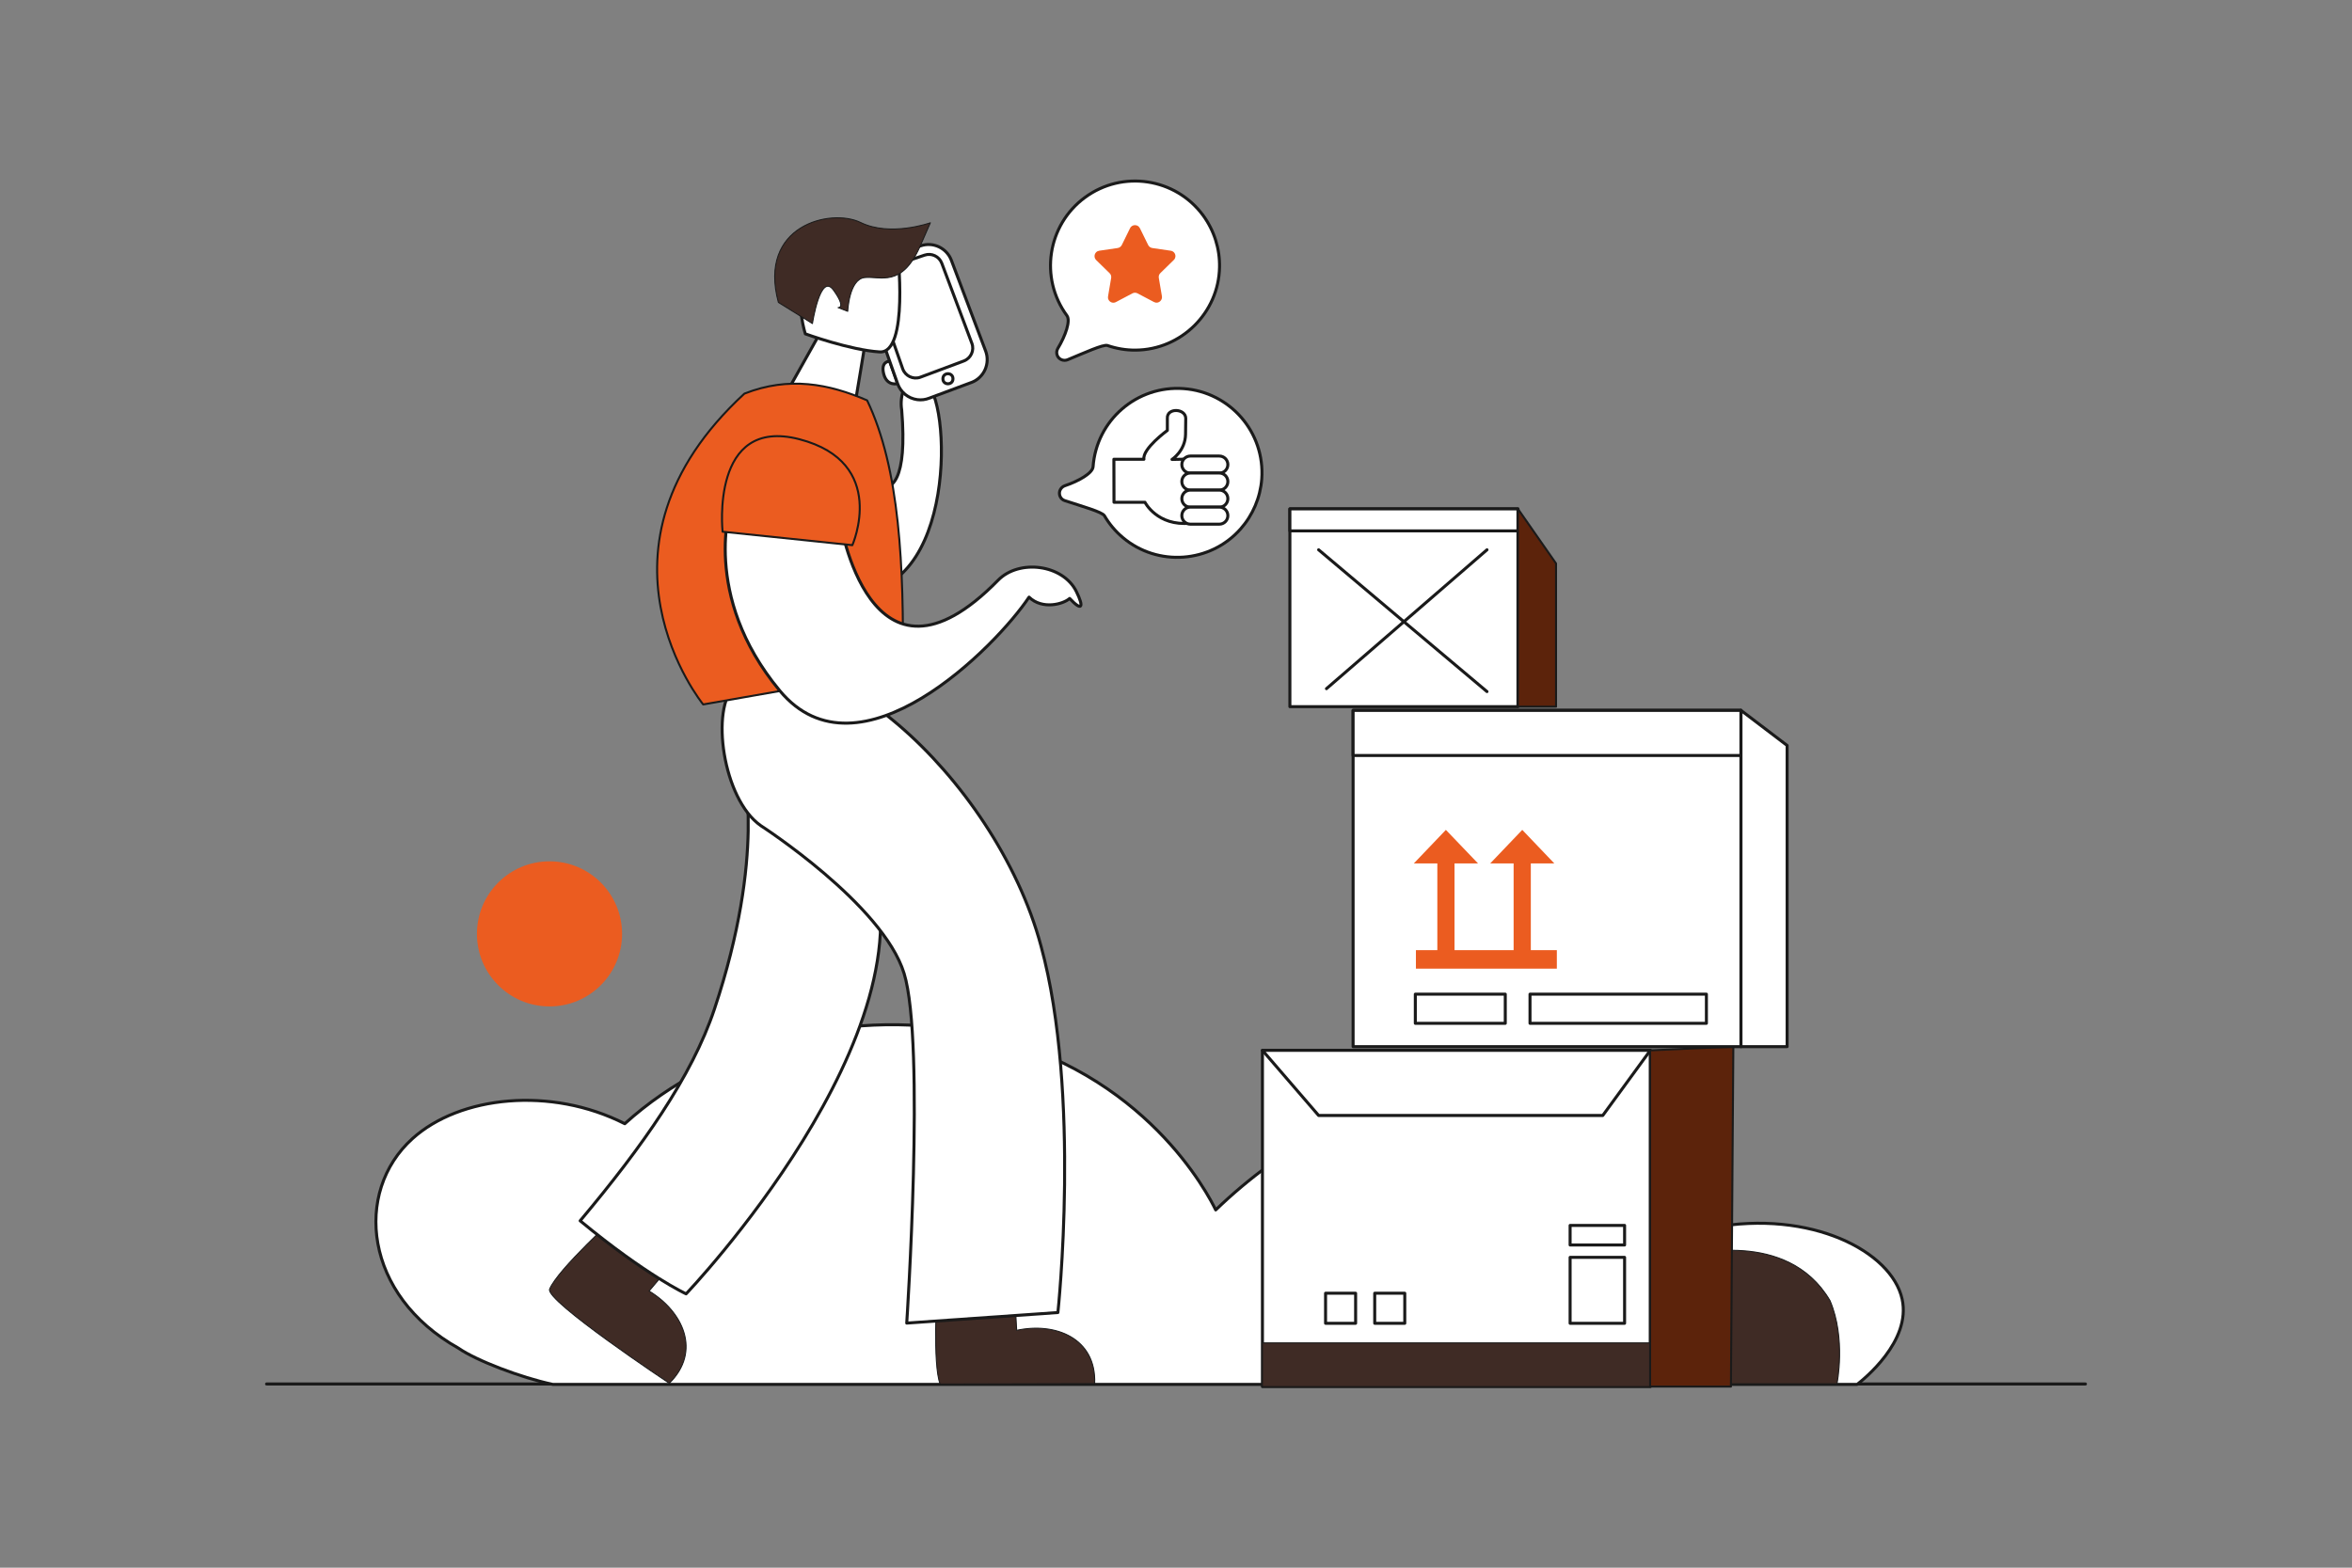 <svg xmlns="http://www.w3.org/2000/svg" xmlns:xlink="http://www.w3.org/1999/xlink" id="&#x56FE;&#x5C42;_1" x="0px" y="0px" viewBox="0 0 2340 1560" style="enable-background:new 0 0 2340 1560;" xml:space="preserve"><rect x="0" y="0" width="2340" height="1560" fill="#808080" stroke="none"/><style type="text/css">	.st0{fill:none;stroke:#1A1A1A;stroke-width:3;stroke-linecap:round;stroke-linejoin:round;}	.st1{fill:#FFFFFF;stroke:#1A1A1A;stroke-width:3;stroke-linecap:round;stroke-linejoin:round;}	.st2{fill:#EB5C20;}	.st3{fill:#3F2B25;stroke:#1A1A1A;stroke-linecap:round;stroke-linejoin:round;}	.st4{fill:#EB5C20;stroke:#1A1A1A;stroke-width:2;stroke-linecap:round;stroke-linejoin:round;}	.st5{fill:#5C230B;stroke:#1A1A1A;stroke-width:2;stroke-linecap:round;stroke-linejoin:round;}</style><g id="_10">	<line class="st0" x1="265.2" y1="1377.2" x2="2074.8" y2="1377.2"></line>	<path class="st1" d="M456.2,1341.6c-93.9-52.5-104.8-155.4-45.8-208.6c47.1-42.5,137.5-52.2,211.2-14.8  c91.4-82.7,229-117.2,355.4-88.6c162.9,36.8,225.5,160,232.5,174.4c134.6-129.6,315.7-161.9,412.4-106.1  c14.6,8.4,65.3,40.8,81.6,123.7c98.2-18.2,178.5,23.7,188.9,71.1c9.3,42.2-38.7,80.2-44.7,84.9H550  C518.2,1370.9,473.3,1353.6,456.2,1341.6z"></path>	<circle class="st2" cx="546.7" cy="929.3" r="72.2"></circle>	<path class="st3" d="M677.4,1247.2l-31.6,37.5c33.5,20.2,52.4,59.9,20.1,91.8c0,0-123.8-82.2-119.1-93.7  c8-19.6,67.8-73.9,67.8-73.9L677.4,1247.2z"></path>	<path class="st1" d="M885.1,359.4c0,0-9.2,0-5.9,12.7s13.8,9.6,13.8,9.6L885.1,359.4z"></path>	<path class="st1" d="M836,455.8c0,0,72.5,92.8,61.1-47.8c-4.9-29.3,25.3-61.5,55.1-56.2c16.9,3,19.9,7.2,1.6,9.4  c1,8.4-6.8,28.8-24.9,31.8c20.3,54.8,8,246.5-129.3,184.8C687,527.2,727,457,727,457L836,455.8z"></path>	<path class="st1" d="M912.7,397.7c-9.1-1.2-16.7-7.4-19.7-16l-32.6-92.3c-4.5-12.6,2.2-26.5,14.8-31c0.1,0,0.2-0.1,0.3-0.1  l40.5-13.7c12.4-4.2,25.9,2.2,30.5,14.4l34.1,90.3c4.7,12.5-1.6,26.6-14.1,31.3c0,0,0,0-0.1,0l-42.1,15.7  C920.7,397.7,916.7,398.2,912.7,397.7L912.7,397.7z"></path>	<path class="st1" d="M915.8,375.3l43.1-16.1c7.1-2.7,10.7-10.6,8-17.6c0,0,0,0,0,0L937,262c-2.6-6.9-10.2-10.5-17.2-8.1L878.2,268  c-7.2,2.4-11,10.2-8.6,17.4c0,0,0,0.1,0,0.1l28.5,81.5c2.5,7.1,10.3,10.9,17.5,8.4C915.6,375.3,915.7,375.3,915.8,375.3z"></path>	<circle class="st1" cx="943.1" cy="376.9" r="5"></circle>	<path class="st1" d="M739.4,765.1c0,0,22.8,85-28.6,239c-22.5,67.4-71.9,137.2-133.6,210.7c65.9,54.5,105.4,72.7,105.4,72.7  s249.5-261.4,182-436.9C823.1,743,739.4,765.1,739.4,765.1z"></path>	<path class="st3" d="M1008.3,1266.5l3.2,57.3c38.2-8.3,79.3,7.6,77.6,53c0,0-126.6,0.4-153.8,0.4c-7.6-19.7-3.1-93.7-3.1-93.7  L1008.3,1266.5z"></path>	<path class="st1" d="M1035.7,941.4c40.1,146.9,16.8,364.7,16.8,364.7l-150.4,10.5c0,0,18.6-279-2.6-347.9S756.9,821.6,756.9,821.6  C719,795,706.5,704.8,731.2,681.8C805.8,612.4,990.1,771.1,1035.7,941.4z"></path>	<path class="st1" d="M825.8,313.7l-55.2,98.4c0,0,75.2,14.4,76.1,12.2s18.6-110.6,18.6-110.6L825.8,313.7z"></path>	<path class="st4" d="M740.6,391.7c44.5-17.5,84.1-9.7,122.1,6.7c32.7,68.5,36.6,165.7,35.5,267.8L699.6,701  C699.6,701,573,546.1,740.6,391.7z"></path>	<path class="st1" d="M892.9,249c0,0,11.8,103.1-17.8,101.2s-73.9-18-73.9-18S764.1,216.8,892.9,249z"></path>	<path class="st3" d="M774.4,300.9l33.9,21.1c0,0,7.8-51.5,20.9-33.3s4.6,17.4,4.6,17.4l9.6,3.7c0,0,1.3-32,16.9-33.6  s36.7,10.3,55-30.9l10.3-23.6c0,0-39.8,14.2-69.4-0.3S753.7,224.2,774.4,300.9z"></path>	<path class="st1" d="M835.4,516.6c0,0,29.5,191.7,157.6,60.8c20.8-21.3,64.6-15.9,77.9,11.3c7.6,15.4,5.9,20.3-6.7,6.8  c-6.2,5.7-27.2,11.5-40.4-1.3c-32.3,48.7-169.3,188-248.1,93s-48.4-185.5-48.4-185.5L835.4,516.6z"></path>	<path class="st4" d="M718.9,529.1c0,0-12.5-115.2,76.5-92s52.6,105.4,52.6,105.4L718.9,529.1z"></path>	<path class="st3" d="M1679.9,1249.4c0,0,98.2-27.8,140.8,44.9c16.1,37.8,6.9,82.7,6.9,82.7h-147.6V1249.4z"></path>	<rect x="1256" y="1045.2" class="st1" width="385.9" height="334.6"></rect>	<rect x="1283.3" y="506.4" class="st1" width="226.9" height="196.8"></rect>	<path class="st0" d="M1311.9,547.1c2.1,2,167.5,141.1,167.5,141.1"></path>	<line class="st0" x1="1319.7" y1="685.3" x2="1479.4" y2="547.1"></line>	<rect x="1283.3" y="506.4" class="st1" width="226.9" height="21.9"></rect>	<path class="st1" d="M1213.3,265.9c-0.8,45.4-38.2,82.2-83.5,82.5c-9.5,0.1-19-1.5-28-4.6c-4.1-1.4-23.4,7.5-39.7,14.2  c-4,1.6-8.6-0.3-10.2-4.2c-0.9-2.3-0.8-4.8,0.5-7c7.8-13,12.8-27.6,9.1-32.7c-27.5-37.4-19.5-90.1,17.9-117.6s90.1-19.5,117.6,17.9  C1207.9,229.3,1213.7,247.4,1213.3,265.9L1213.3,265.9z"></path>	<path class="st2" d="M1134.1,227.1l8.2,16.7c0.8,1.6,2.3,2.7,4.1,3l18.4,2.7c3,0.4,5,3.2,4.6,6.1c-0.2,1.2-0.7,2.3-1.6,3.1  l-13.3,13c-1.3,1.2-1.9,3-1.6,4.8l3.1,18.3c0.5,2.9-1.5,5.7-4.4,6.3c-1.2,0.2-2.4,0-3.4-0.5l-16.5-8.7c-1.6-0.8-3.5-0.8-5,0  l-16.5,8.7c-2.6,1.4-5.9,0.4-7.3-2.3c-0.6-1.1-0.7-2.3-0.5-3.4l3.1-18.3c0.3-1.8-0.3-3.6-1.6-4.8l-13.3-13  c-2.1-2.1-2.2-5.5-0.1-7.7c0.8-0.9,1.9-1.4,3.1-1.6l18.4-2.7c1.8-0.3,3.3-1.4,4.1-3l8.2-16.7c1.3-2.7,4.6-3.8,7.3-2.5  C1132.7,225.1,1133.5,226,1134.1,227.1z"></path>	<path class="st1" d="M1234.2,526.4c-30.1,34-82.4,37.8-117.1,8.5c-7.3-6.1-13.5-13.5-18.3-21.7c-2.2-3.8-22.7-9.5-39.4-15  c-4.1-1.3-6.3-5.7-5-9.8c0.8-2.3,2.6-4.2,4.9-5c14.4-4.8,27.7-12.7,28.2-18.9c3.3-46.3,43.6-81.2,90-77.8s81.2,43.6,77.8,90  C1253.9,495,1246.5,512.5,1234.2,526.4L1234.2,526.4z"></path>	<path class="st1" d="M1108.3,499.8h30.8c0,0,12.2,24.1,45.2,20.8c0.8-61.7,0.1-63.8,0.1-63.8l-18.4,0.4c0,0,13.3-8.5,13.5-25.1  s0.2-15.8,0.2-15.8c-0.2-10-18.9-10.8-18.3,0v12c0,0-25,18.3-23.3,28.7h-29.9L1108.3,499.8z"></path>	<path class="st1" d="M1184.3,453.8h28.8c4.7,0,8.5,3.8,8.5,8.5l0,0c0,4.7-3.8,8.5-8.5,8.5h-28.8c-4.7,0-8.5-3.8-8.5-8.5l0,0  C1175.8,457.6,1179.6,453.8,1184.3,453.8z"></path>	<path class="st1" d="M1184.3,470.7h28.8c4.7,0,8.5,3.8,8.5,8.5l0,0c0,4.7-3.8,8.5-8.5,8.5h-28.8c-4.7,0-8.5-3.8-8.5-8.5l0,0  C1175.8,474.5,1179.6,470.7,1184.3,470.7z"></path>	<path class="st1" d="M1184.3,487.7h28.8c4.7,0,8.5,3.8,8.5,8.5l0,0c0,4.7-3.8,8.5-8.5,8.5h-28.8c-4.7,0-8.5-3.8-8.5-8.5l0,0  C1175.8,491.5,1179.6,487.7,1184.3,487.7z"></path>	<path class="st1" d="M1184.3,504.6h28.8c4.7,0,8.5,3.8,8.5,8.5v0c0,4.7-3.8,8.5-8.5,8.5h-28.8c-4.7,0-8.5-3.8-8.5-8.5v0  C1175.8,508.4,1179.6,504.6,1184.3,504.6z"></path>	<rect x="1256" y="1336.3" class="st3" width="385.9" height="43.5"></rect>	<polygon class="st1" points="1256,1045.2 1311.9,1110 1594.6,1110 1641.9,1045.2  "></polygon>	<rect x="1562.1" y="1219.4" class="st1" width="54.2" height="19.5"></rect>	<rect x="1562.1" y="1251.2" class="st1" width="54.2" height="65.6"></rect>	<rect x="1318.8" y="1286.9" class="st1" width="29.9" height="29.9"></rect>	<rect x="1367.7" y="1286.9" class="st1" width="29.9" height="29.9"></rect>	<polygon class="st5" points="1641.7,1045.2 1724.5,1041.5 1722.1,1379.8 1641.7,1379.8  "></polygon>	<polygon class="st5" points="1510.2,506.4 1548.1,560.7 1548.1,703.2 1510.2,703.2  "></polygon>	<rect x="1346.2" y="706.9" class="st1" width="385.9" height="334.6"></rect>	<polygon class="st2" points="1523,945.5 1523,859.2 1546.4,859.2 1514.5,825.8 1482.6,859.2 1505.9,859.2 1505.9,945.5   1447.1,945.5 1447.1,859.2 1470.5,859.2 1438.5,825.8 1406.6,859.2 1430,859.2 1430,945.5 1408.7,945.5 1408.7,963.9 1548.9,963.9   1548.9,945.5  "></polygon>	<rect x="1408.1" y="989.3" class="st1" width="89.5" height="29"></rect>	<rect x="1522.2" y="989.3" class="st1" width="175.5" height="29"></rect>	<rect x="1346.2" y="706.9" class="st1" width="385.9" height="44.9"></rect>	<polygon class="st1" points="1778,741.8 1732.1,706.9 1732.1,1041.5 1778,1041.5  "></polygon></g></svg>
